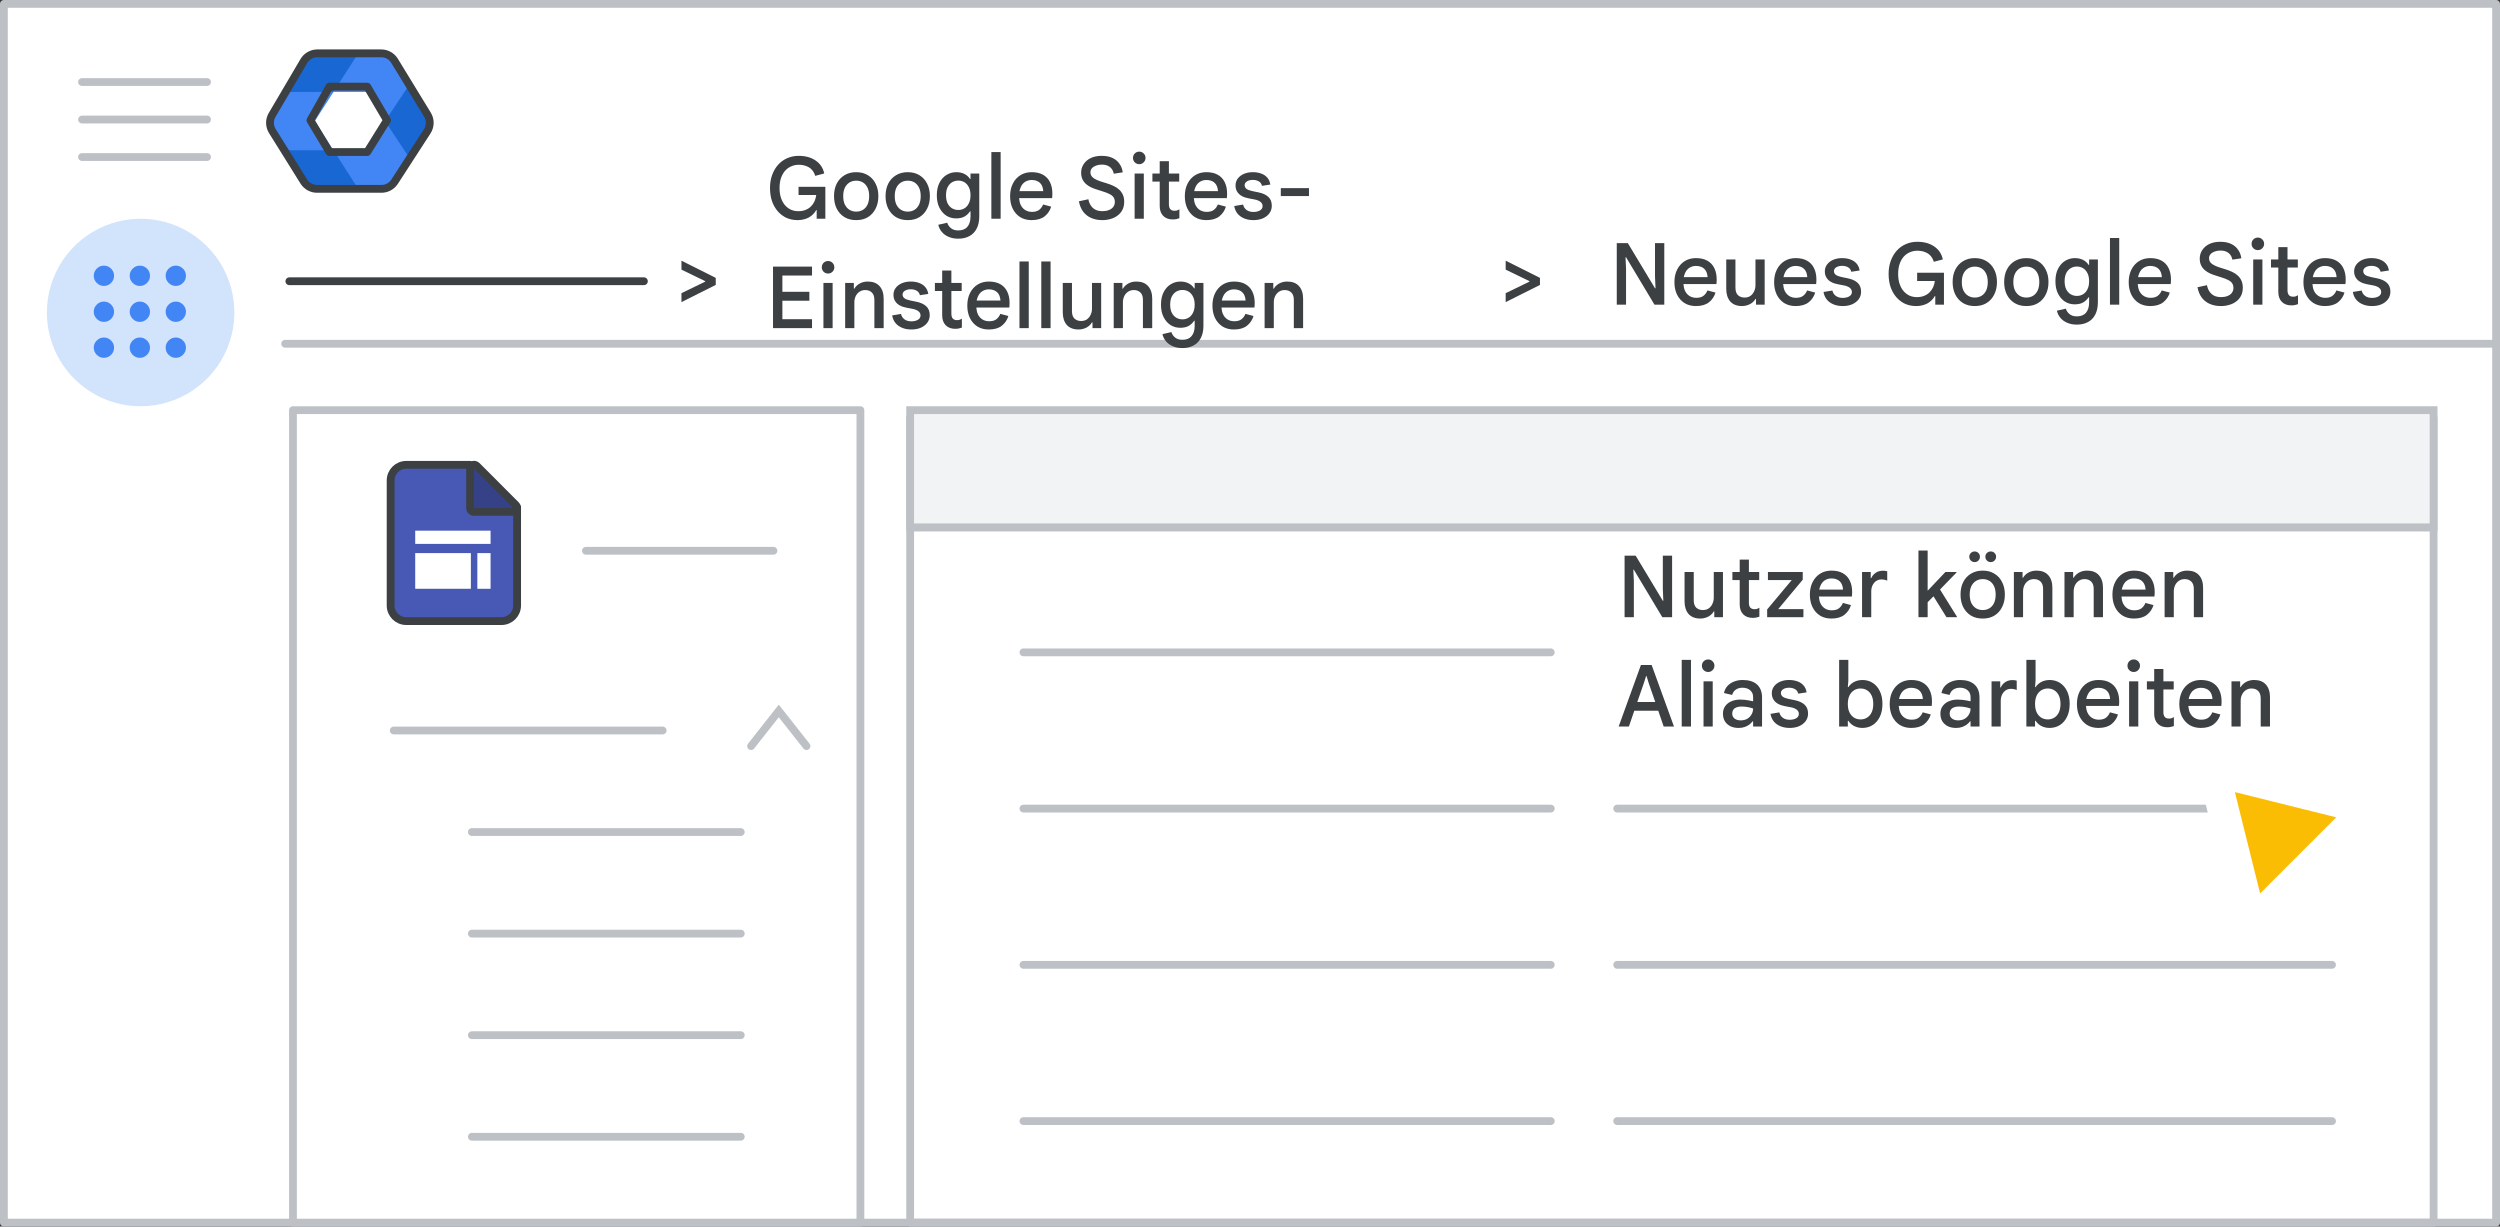 <svg width="320" height="157" viewBox="0 0 320 157" fill="none" xmlns="http://www.w3.org/2000/svg">
<rect x="0" y="0" width="320" height="157" fill="#333333" stroke="none"/>
<g id="admin-sites-on-off" clip-path="url(#clip0_5366_2876)">
<rect id="Rectangle" x="0.5" y="0.5" width="319" height="156" fill="white" stroke="#BDC1C6" stroke-linejoin="round"/>
<path id="Line" d="M36.5 44H319" stroke="#BDC1C6" stroke-linecap="round"/>
<g id="Admin icon - illustrated">
<g id="Group">
<path id="Vector" d="M36.407 19.233L38.831 23.168C39.214 23.791 39.922 24.174 40.688 24.174H45.849L44.92 21.531L42.688 19.233L39.547 18.722L36.407 19.233Z" fill="#1967D2"/>
<path id="Vector_2" d="M54.859 14.495L52.506 10.674L50.482 12.774L49.287 15.501L50.585 18.418L52.49 20.35L54.859 16.506C55.242 15.884 55.242 15.117 54.859 14.495Z" fill="#1967D2"/>
<path id="Vector_3" d="M45.85 6.826H40.689C39.923 6.826 39.215 7.209 38.832 7.832L36.407 11.767L39.547 12.279L42.688 11.767L44.98 9.469L45.85 6.826Z" fill="#1967D2"/>
<path id="Vector_4" d="M40.299 15.5L42.688 11.767H36.407L34.728 14.494C34.345 15.117 34.345 15.883 34.728 16.505L36.407 19.233H42.688L40.299 15.5Z" fill="#4285F4"/>
<path id="Vector_5" d="M46.898 11.767L49.287 15.5L52.505 10.673L50.755 7.832C50.372 7.209 49.663 6.826 48.897 6.826H45.85L42.688 11.767H46.898Z" fill="#4285F4"/>
<path id="Vector_6" d="M46.898 19.233H42.688L45.85 24.174H48.897C49.663 24.174 50.372 23.791 50.755 23.168L52.49 20.35L49.287 15.5L46.898 19.233Z" fill="#4285F4"/>
</g>
<path id="Path 19" fill-rule="evenodd" clip-rule="evenodd" d="M42.167 11.092H47.008L49.538 15.396L47.008 19.459H42.167L39.732 15.396L42.167 11.092Z" stroke="#3C4043" stroke-linejoin="round"/>
<path id="Path 19_2" fill-rule="evenodd" clip-rule="evenodd" d="M38.894 7.811C39.254 7.201 39.909 6.826 40.618 6.826H48.793C49.49 6.826 50.136 7.189 50.5 7.783L54.714 14.676C55.115 15.332 55.105 16.16 54.686 16.806L50.506 23.261C50.137 23.83 49.505 24.174 48.827 24.174H40.584C39.894 24.174 39.252 23.818 38.887 23.232L34.862 16.778C34.468 16.146 34.457 15.347 34.835 14.705L38.894 7.811Z" stroke="#3C4043" stroke-linejoin="round"/>
</g>
<g id="Menu">
<path id="Line_2" d="M10.5 10.5H26.5" stroke="#BDC1C6" stroke-linecap="round" stroke-linejoin="round"/>
<path id="Line_3" d="M10.5 15.3H26.5" stroke="#BDC1C6" stroke-linecap="round" stroke-linejoin="round"/>
<path id="Line_4" d="M10.5 20.1H26.5" stroke="#BDC1C6" stroke-linecap="round" stroke-linejoin="round"/>
</g>
<g id="Group_2">
<path id="Line 2" d="M117 67.5H311" stroke="#BDC1C6" stroke-linecap="round" stroke-linejoin="round"/>
<rect id="Rectangle_2" x="116.5" y="53.5" width="195" height="103" stroke="#BDC1C6" stroke-linejoin="round"/>
<rect id="Rectangle_3" x="116.5" y="52.5" width="195" height="15" fill="#F1F3F4" stroke="#BDC1C6"/>
</g>
<rect id="Rectangle_4" x="37.5" y="52.5" width="72.632" height="104" fill="white" stroke="#BDC1C6" stroke-linejoin="round"/>
<path id="Line_5" d="M131 83.5H198.5" stroke="#BDC1C6" stroke-linecap="round"/>
<path id="Line Copy 3" d="M207 103.5H298.5" stroke="#BDC1C6" stroke-linecap="round"/>
<path id="Line Copy 4" d="M207 123.5H298.5" stroke="#BDC1C6" stroke-linecap="round"/>
<path id="Line Copy" d="M131 103.5H198.5" stroke="#BDC1C6" stroke-linecap="round"/>
<path id="Line Copy 2" d="M131 123.5H198.5" stroke="#BDC1C6" stroke-linecap="round"/>
<path id="Line Copy 6" d="M207 143.5H298.5" stroke="#BDC1C6" stroke-linecap="round"/>
<path id="Line Copy 5" d="M131 143.5H198.5" stroke="#BDC1C6" stroke-linecap="round"/>
<path id="Line_6" d="M75 70.5H99" stroke="#BDC1C6" stroke-linecap="round"/>
<path id="Line_7" d="M60.4 132.503H94.819" stroke="#BDC1C6" stroke-linecap="round"/>
<path id="Line_8" d="M60.4 145.503H94.819" stroke="#BDC1C6" stroke-linecap="round"/>
<path id="Line_9" d="M60.4 119.503H94.819" stroke="#BDC1C6" stroke-linecap="round"/>
<path id="Line_10" d="M50.4 93.503H84.819" stroke="#BDC1C6" stroke-linecap="round"/>
<path id="Line_11" d="M60.4 106.503H94.819" stroke="#BDC1C6" stroke-linecap="round"/>
<g id="nav-apps-on">
<path id="Path" d="M18 52C22.854 52 27.23 49.076 29.087 44.591C30.944 40.107 29.916 34.945 26.484 31.514C23.051 28.082 17.889 27.056 13.405 28.915C8.921 30.773 5.998 35.15 6 40.004C6 43.186 7.264 46.238 9.515 48.488C11.765 50.738 14.818 52.001 18 52Z" fill="#D2E3FC"/>
<path id="Shape" fill-rule="evenodd" clip-rule="evenodd" d="M13.3 36.601C12.947 36.601 12.642 36.472 12.385 36.215C12.128 35.959 12 35.654 12 35.3C12 34.947 12.128 34.641 12.385 34.384C12.642 34.128 12.947 34 13.3 34C13.654 34 13.96 34.128 14.216 34.384C14.473 34.641 14.601 34.947 14.601 35.3C14.601 35.654 14.473 35.959 14.216 36.215C13.96 36.472 13.654 36.601 13.3 36.601ZM17.901 45.802C17.547 45.802 17.242 45.674 16.985 45.418C16.729 45.161 16.601 44.855 16.601 44.502C16.601 44.148 16.729 43.842 16.985 43.586C17.242 43.329 17.547 43.201 17.901 43.201C18.255 43.201 18.56 43.329 18.817 43.586C19.073 43.842 19.201 44.148 19.201 44.502C19.201 44.855 19.073 45.161 18.817 45.418C18.56 45.674 18.255 45.802 17.901 45.802ZM12.385 45.418C12.642 45.674 12.947 45.802 13.3 45.802C13.654 45.802 13.96 45.674 14.216 45.418C14.473 45.161 14.601 44.855 14.601 44.502C14.601 44.148 14.473 43.842 14.216 43.586C13.96 43.329 13.654 43.201 13.3 43.201C12.947 43.201 12.642 43.329 12.385 43.586C12.128 43.842 12 44.148 12 44.502C12 44.855 12.128 45.161 12.385 45.418ZM13.3 41.201C12.947 41.201 12.642 41.073 12.385 40.817C12.128 40.56 12 40.255 12 39.901C12 39.547 12.128 39.242 12.385 38.985C12.642 38.729 12.947 38.601 13.3 38.601C13.654 38.601 13.96 38.729 14.216 38.985C14.473 39.242 14.601 39.547 14.601 39.901C14.601 40.255 14.473 40.56 14.216 40.817C13.96 41.073 13.654 41.201 13.3 41.201ZM16.985 40.817C17.242 41.073 17.547 41.201 17.901 41.201C18.255 41.201 18.56 41.073 18.817 40.817C19.073 40.56 19.201 40.255 19.201 39.901C19.201 39.547 19.073 39.242 18.817 38.985C18.56 38.729 18.255 38.601 17.901 38.601C17.547 38.601 17.242 38.729 16.985 38.985C16.729 39.242 16.601 39.547 16.601 39.901C16.601 40.255 16.729 40.56 16.985 40.817ZM22.502 36.601C22.148 36.601 21.843 36.472 21.587 36.215C21.33 35.959 21.201 35.654 21.201 35.3C21.201 34.947 21.33 34.641 21.587 34.384C21.843 34.128 22.148 34 22.502 34C22.855 34 23.161 34.128 23.418 34.384C23.674 34.641 23.802 34.947 23.802 35.3C23.802 35.654 23.674 35.959 23.418 36.215C23.161 36.472 22.855 36.601 22.502 36.601ZM16.985 36.215C17.242 36.472 17.547 36.601 17.901 36.601C18.255 36.601 18.56 36.472 18.817 36.215C19.073 35.959 19.201 35.654 19.201 35.3C19.201 34.947 19.073 34.641 18.817 34.384C18.56 34.128 18.255 34 17.901 34C17.547 34 17.242 34.128 16.985 34.384C16.729 34.641 16.601 34.947 16.601 35.3C16.601 35.654 16.729 35.959 16.985 36.215ZM22.502 41.201C22.148 41.201 21.843 41.073 21.587 40.817C21.33 40.56 21.201 40.255 21.201 39.901C21.201 39.547 21.33 39.242 21.587 38.985C21.843 38.729 22.148 38.601 22.502 38.601C22.855 38.601 23.161 38.729 23.418 38.985C23.674 39.242 23.802 39.547 23.802 39.901C23.802 40.255 23.674 40.56 23.418 40.817C23.161 41.073 22.855 41.201 22.502 41.201ZM21.587 45.418C21.843 45.674 22.148 45.802 22.502 45.802C22.855 45.802 23.161 45.674 23.418 45.418C23.674 45.161 23.802 44.855 23.802 44.502C23.802 44.148 23.674 43.842 23.418 43.586C23.161 43.329 22.855 43.201 22.502 43.201C22.148 43.201 21.843 43.329 21.587 43.586C21.33 43.842 21.201 44.148 21.201 44.502C21.201 44.855 21.33 45.161 21.587 45.418Z" fill="#4285F4"/>
</g>
<path id="Path 15" d="M96.138 95.503L99.684 91L103.231 95.503" stroke="#BDC1C6" stroke-linecap="round"/>
<g id="UI/line-dark-grey">
<path id="Line 5" d="M37.039 36H82.418" stroke="#3C4043" stroke-linecap="round" stroke-linejoin="round"/>
</g>
<g id="Sites icon - illustrated">
<g id="Sites icon - illustrated_2">
<g id="Group_3">
<path id="Rectangle_5" fill-rule="evenodd" clip-rule="evenodd" d="M50 61.5C50 60.395 50.895 59.5 52 59.5H60.077L66.191 65.034V77.5C66.191 78.605 65.295 79.5 64.191 79.5H52C50.895 79.5 50 78.605 50 77.5V61.5Z" fill="#4758B5" stroke="#3C4043"/>
<path id="Path 5" d="M65.697 65.517C65.899 65.517 66.081 65.395 66.159 65.208C66.236 65.022 66.194 64.806 66.051 64.663L61.026 59.628C60.883 59.485 60.668 59.442 60.481 59.519C60.294 59.596 60.172 59.779 60.172 59.981V65.017C60.172 65.149 60.225 65.276 60.319 65.37C60.412 65.464 60.539 65.517 60.672 65.517H65.697Z" fill="#354287" stroke="#3C4043" stroke-linejoin="round"/>
</g>
<rect id="Rectangle_6" x="53.147" y="70.797" width="7.124" height="4.566" fill="white"/>
<rect id="Rectangle_7" x="53.147" y="67.925" width="9.646" height="1.693" fill="white"/>
<rect id="Rectangle_8" x="62.793" y="70.798" width="4.566" height="1.693" transform="rotate(90 62.793 70.798)" fill="white"/>
</g>
</g>
<g id="Cursor ">
<g id="Union">
<mask id="path-40-outside-1_5366_2876" maskUnits="userSpaceOnUse" x="273.038" y="88.585" width="44.548" height="44.548" fill="black">
<rect fill="white" x="273.038" y="88.585" width="44.548" height="44.548"/>
<path fill-rule="evenodd" clip-rule="evenodd" d="M284.936 99.047C284.204 98.865 283.542 99.527 283.724 100.259L287.781 116.559C287.969 117.314 288.909 117.574 289.459 117.024L294.139 112.344L304.589 122.794C305.37 123.575 306.636 123.575 307.417 122.794C308.198 122.013 308.198 120.747 307.417 119.966L296.968 109.516L301.702 104.782C302.251 104.232 301.991 103.292 301.236 103.104L284.936 99.047Z"/>
</mask>
<path fill-rule="evenodd" clip-rule="evenodd" d="M284.936 99.047C284.204 98.865 283.542 99.527 283.724 100.259L287.781 116.559C287.969 117.314 288.909 117.574 289.459 117.024L294.139 112.344L304.589 122.794C305.37 123.575 306.636 123.575 307.417 122.794C308.198 122.013 308.198 120.747 307.417 119.966L296.968 109.516L301.702 104.782C302.251 104.232 301.991 103.292 301.236 103.104L284.936 99.047Z" fill="#FBBC04"/>
<path d="M283.724 100.259L285.665 99.776L285.665 99.776L283.724 100.259ZM284.936 99.047L285.419 97.106L285.419 97.106L284.936 99.047ZM287.781 116.559L289.722 116.076L289.722 116.076L287.781 116.559ZM289.459 117.024L290.873 118.439L289.459 117.024ZM294.139 112.344L295.553 110.93L294.139 109.516L292.725 110.93L294.139 112.344ZM296.968 109.516L295.553 108.101L294.139 109.516L295.553 110.93L296.968 109.516ZM301.702 104.782L303.116 106.196L301.702 104.782ZM301.236 103.104L300.753 105.045H300.753L301.236 103.104ZM285.665 99.776C285.847 100.508 285.185 101.17 284.453 100.988L285.419 97.106C283.224 96.56 281.237 98.547 281.783 100.742L285.665 99.776ZM289.722 116.076L285.665 99.776L281.783 100.742L285.841 117.042L289.722 116.076ZM288.045 115.61C288.595 115.06 289.534 115.321 289.722 116.076L285.841 117.042C286.404 119.306 289.223 120.088 290.873 118.439L288.045 115.61ZM292.725 110.93L288.045 115.61L290.873 118.439L295.553 113.758L292.725 110.93ZM306.003 121.38L295.553 110.93L292.725 113.758L303.175 124.208L306.003 121.38ZM306.003 121.38L303.175 124.208C304.737 125.77 307.27 125.77 308.832 124.208L306.003 121.38ZM306.003 121.38L306.003 121.38L308.832 124.208C310.394 122.646 310.394 120.113 308.832 118.551L306.003 121.38ZM295.553 110.93L306.003 121.38L308.832 118.551L298.382 108.101L295.553 110.93ZM300.287 103.368L295.553 108.101L298.382 110.93L303.116 106.196L300.287 103.368ZM300.753 105.045C299.998 104.857 299.737 103.917 300.287 103.368L303.116 106.196C304.766 104.546 303.983 101.727 301.719 101.163L300.753 105.045ZM284.453 100.988L300.753 105.045L301.719 101.163L285.419 97.106L284.453 100.988Z" fill="white" mask="url(#path-40-outside-1_5366_2876)"/>
</g>
</g>
<path id="Users can edit alias" d="M207.946 79V71.124H209.365L212.841 76.899H212.907L212.841 75.392V71.124H214.029V79H212.775L209.134 72.928H209.068L209.134 74.435V79H207.946ZM217.646 79.176C216.994 79.176 216.491 78.982 216.139 78.593C215.795 78.197 215.622 77.658 215.622 76.976V73.214H216.799V76.822C216.799 77.255 216.906 77.574 217.118 77.779C217.338 77.984 217.621 78.087 217.965 78.087C218.259 78.087 218.508 78.017 218.713 77.878C218.919 77.731 219.076 77.537 219.186 77.295C219.304 77.053 219.362 76.789 219.362 76.503V73.214H220.539V79H219.428V78.263H219.362C219.267 78.439 219.131 78.597 218.955 78.736C218.787 78.875 218.589 78.982 218.361 79.055C218.141 79.136 217.903 79.176 217.646 79.176ZM221.747 73.214H222.682V71.63H223.859V73.214H225.179V74.248H223.859V77.163C223.859 77.427 223.917 77.629 224.035 77.768C224.152 77.907 224.332 77.977 224.574 77.977C224.706 77.977 224.819 77.962 224.915 77.933C225.01 77.896 225.105 77.849 225.201 77.79V78.934C225.083 78.978 224.955 79.015 224.816 79.044C224.684 79.073 224.526 79.088 224.343 79.088C223.837 79.088 223.433 78.938 223.133 78.637C222.832 78.329 222.682 77.907 222.682 77.372V74.248H221.747V73.214ZM226.196 79V78.01L229.342 74.248H226.295V73.214H230.75V74.204L227.615 77.966H230.838V79H226.196ZM234.414 79.176C233.857 79.176 233.369 79.048 232.951 78.791C232.54 78.527 232.221 78.164 231.994 77.702C231.774 77.24 231.664 76.712 231.664 76.118C231.664 75.502 231.781 74.963 232.016 74.501C232.251 74.039 232.573 73.68 232.984 73.423C233.402 73.166 233.879 73.038 234.414 73.038C235.001 73.038 235.488 73.148 235.877 73.368C236.273 73.588 236.57 73.903 236.768 74.314C236.973 74.725 237.076 75.216 237.076 75.788C237.076 75.891 237.072 75.993 237.065 76.096C237.065 76.191 237.058 76.279 237.043 76.36H232.819C232.841 76.69 232.907 76.976 233.017 77.218C233.156 77.511 233.351 77.735 233.6 77.889C233.849 78.043 234.135 78.12 234.458 78.12C234.861 78.12 235.173 78.032 235.393 77.856C235.62 77.673 235.785 77.445 235.888 77.174L236.922 77.449C236.775 77.948 236.497 78.362 236.086 78.692C235.675 79.015 235.118 79.176 234.414 79.176ZM232.863 75.469H235.91C235.895 75.249 235.855 75.051 235.789 74.875C235.723 74.699 235.628 74.549 235.503 74.424C235.378 74.299 235.224 74.204 235.041 74.138C234.865 74.072 234.66 74.039 234.425 74.039C234.11 74.039 233.827 74.12 233.578 74.281C233.336 74.435 233.149 74.666 233.017 74.974C232.951 75.121 232.9 75.286 232.863 75.469ZM238.343 79V73.214H239.454V73.995H239.52C239.601 73.812 239.711 73.65 239.85 73.511C239.997 73.364 240.165 73.251 240.356 73.17C240.554 73.089 240.767 73.049 240.994 73.049C241.133 73.049 241.247 73.056 241.335 73.071C241.423 73.086 241.5 73.104 241.566 73.126V74.325C241.463 74.274 241.35 74.237 241.225 74.215C241.1 74.186 240.965 74.171 240.818 74.171C240.569 74.171 240.345 74.237 240.147 74.369C239.956 74.501 239.802 74.684 239.685 74.919C239.575 75.154 239.52 75.418 239.52 75.711V79H238.343ZM245.562 79V70.464H246.739V75.612L249.016 73.214H250.435V73.28L248.323 75.458L250.49 78.934V79H249.148L247.487 76.327L246.739 77.086V79H245.562ZM253.784 79.176C253.205 79.176 252.703 79.048 252.277 78.791C251.852 78.527 251.522 78.164 251.287 77.702C251.06 77.24 250.946 76.708 250.946 76.107C250.946 75.498 251.06 74.967 251.287 74.512C251.522 74.05 251.852 73.691 252.277 73.434C252.703 73.17 253.205 73.038 253.784 73.038C254.371 73.038 254.873 73.17 255.291 73.434C255.717 73.691 256.043 74.05 256.27 74.512C256.505 74.967 256.622 75.498 256.622 76.107C256.622 76.708 256.505 77.24 256.27 77.702C256.043 78.164 255.717 78.527 255.291 78.791C254.873 79.048 254.371 79.176 253.784 79.176ZM253.784 78.087C254.114 78.087 254.404 78.01 254.653 77.856C254.903 77.702 255.097 77.478 255.236 77.185C255.376 76.884 255.445 76.525 255.445 76.107C255.445 75.682 255.376 75.322 255.236 75.029C255.097 74.736 254.903 74.512 254.653 74.358C254.404 74.204 254.118 74.127 253.795 74.127C253.465 74.127 253.176 74.204 252.926 74.358C252.677 74.512 252.479 74.736 252.332 75.029C252.193 75.322 252.123 75.682 252.123 76.107C252.123 76.532 252.193 76.892 252.332 77.185C252.479 77.478 252.677 77.702 252.926 77.856C253.183 78.01 253.469 78.087 253.784 78.087ZM254.807 71.949C254.624 71.949 254.463 71.883 254.323 71.751C254.191 71.612 254.125 71.45 254.125 71.267C254.125 71.069 254.191 70.908 254.323 70.783C254.463 70.651 254.624 70.585 254.807 70.585C255.005 70.585 255.17 70.651 255.302 70.783C255.434 70.908 255.5 71.069 255.5 71.267C255.5 71.45 255.434 71.612 255.302 71.751C255.17 71.883 255.005 71.949 254.807 71.949ZM252.75 71.949C252.567 71.949 252.406 71.883 252.266 71.751C252.134 71.612 252.068 71.45 252.068 71.267C252.068 71.069 252.134 70.908 252.266 70.783C252.406 70.651 252.567 70.585 252.75 70.585C252.948 70.585 253.11 70.651 253.234 70.783C253.366 70.908 253.432 71.069 253.432 71.267C253.432 71.45 253.366 71.612 253.234 71.751C253.11 71.883 252.948 71.949 252.75 71.949ZM257.776 79V73.214H258.887V73.951H258.953C259.107 73.68 259.334 73.46 259.635 73.291C259.943 73.122 260.287 73.038 260.669 73.038C261.329 73.038 261.831 73.232 262.176 73.621C262.528 74.01 262.704 74.549 262.704 75.238V79H261.516V75.392C261.516 74.959 261.406 74.64 261.186 74.435C260.973 74.23 260.694 74.127 260.35 74.127C260.064 74.127 259.814 74.2 259.602 74.347C259.396 74.486 259.235 74.677 259.118 74.919C259.008 75.154 258.953 75.418 258.953 75.711V79H257.776ZM264.253 79V73.214H265.364V73.951H265.43C265.584 73.68 265.812 73.46 266.112 73.291C266.42 73.122 266.765 73.038 267.146 73.038C267.806 73.038 268.309 73.232 268.653 73.621C269.005 74.01 269.181 74.549 269.181 75.238V79H267.993V75.392C267.993 74.959 267.883 74.64 267.663 74.435C267.451 74.23 267.172 74.127 266.827 74.127C266.541 74.127 266.292 74.2 266.079 74.347C265.874 74.486 265.713 74.677 265.595 74.919C265.485 75.154 265.43 75.418 265.43 75.711V79H264.253ZM273.14 79.176C272.582 79.176 272.095 79.048 271.677 78.791C271.266 78.527 270.947 78.164 270.72 77.702C270.5 77.24 270.39 76.712 270.39 76.118C270.39 75.502 270.507 74.963 270.742 74.501C270.976 74.039 271.299 73.68 271.71 73.423C272.128 73.166 272.604 73.038 273.14 73.038C273.726 73.038 274.214 73.148 274.603 73.368C274.999 73.588 275.296 73.903 275.494 74.314C275.699 74.725 275.802 75.216 275.802 75.788C275.802 75.891 275.798 75.993 275.791 76.096C275.791 76.191 275.783 76.279 275.769 76.36H271.545C271.567 76.69 271.633 76.976 271.743 77.218C271.882 77.511 272.076 77.735 272.326 77.889C272.575 78.043 272.861 78.12 273.184 78.12C273.587 78.12 273.899 78.032 274.119 77.856C274.346 77.673 274.511 77.445 274.614 77.174L275.648 77.449C275.501 77.948 275.222 78.362 274.812 78.692C274.401 79.015 273.844 79.176 273.14 79.176ZM271.589 75.469H274.636C274.621 75.249 274.581 75.051 274.515 74.875C274.449 74.699 274.353 74.549 274.229 74.424C274.104 74.299 273.95 74.204 273.767 74.138C273.591 74.072 273.385 74.039 273.151 74.039C272.835 74.039 272.553 74.12 272.304 74.281C272.062 74.435 271.875 74.666 271.743 74.974C271.677 75.121 271.625 75.286 271.589 75.469ZM277.069 79V73.214H278.18V73.951H278.246C278.4 73.68 278.627 73.46 278.928 73.291C279.236 73.122 279.58 73.038 279.962 73.038C280.622 73.038 281.124 73.232 281.469 73.621C281.821 74.01 281.997 74.549 281.997 75.238V79H280.809V75.392C280.809 74.959 280.699 74.64 280.479 74.435C280.266 74.23 279.987 74.127 279.643 74.127C279.357 74.127 279.107 74.2 278.895 74.347C278.689 74.486 278.528 74.677 278.411 74.919C278.301 75.154 278.246 75.418 278.246 75.711V79H277.069ZM207.187 93L210.036 85.124H211.411L214.271 93H212.951L212.258 90.976H209.189L208.496 93H207.187ZM211.873 89.854L211.037 87.445L210.762 86.543H210.696L210.41 87.445L209.574 89.854H211.873ZM215.258 93V84.464H216.446V93H215.258ZM218.051 93V87.214H219.228V93H218.051ZM218.645 86.015C218.425 86.015 218.234 85.938 218.073 85.784C217.919 85.623 217.842 85.432 217.842 85.212C217.842 84.985 217.919 84.794 218.073 84.64C218.234 84.486 218.425 84.409 218.645 84.409C218.865 84.409 219.052 84.486 219.206 84.64C219.367 84.794 219.448 84.985 219.448 85.212C219.448 85.432 219.367 85.623 219.206 85.784C219.052 85.938 218.865 86.015 218.645 86.015ZM222.54 93.176C222.136 93.176 221.784 93.103 221.484 92.956C221.183 92.802 220.948 92.589 220.78 92.318C220.618 92.047 220.538 91.724 220.538 91.35C220.538 90.961 220.637 90.635 220.835 90.371C221.033 90.1 221.3 89.894 221.638 89.755C221.975 89.616 222.345 89.546 222.749 89.546C222.954 89.546 223.148 89.557 223.332 89.579C223.515 89.594 223.695 89.619 223.871 89.656C224.047 89.685 224.223 89.722 224.399 89.766V89.216C224.399 88.857 224.274 88.571 224.025 88.358C223.775 88.138 223.445 88.028 223.035 88.028C222.705 88.028 222.422 88.109 222.188 88.27C221.96 88.424 221.803 88.651 221.715 88.952L220.67 88.71C220.743 88.351 220.893 88.046 221.121 87.797C221.355 87.548 221.638 87.361 221.968 87.236C222.305 87.104 222.664 87.038 223.046 87.038C223.86 87.038 224.479 87.232 224.905 87.621C225.33 88.01 225.543 88.567 225.543 89.293V93H224.399V92.329H224.333C224.223 92.476 224.083 92.615 223.915 92.747C223.746 92.872 223.548 92.974 223.321 93.055C223.093 93.136 222.833 93.176 222.54 93.176ZM222.804 92.208C223.126 92.208 223.405 92.142 223.64 92.01C223.874 91.871 224.058 91.687 224.19 91.46C224.329 91.225 224.399 90.969 224.399 90.69C224.157 90.602 223.915 90.54 223.673 90.503C223.431 90.459 223.185 90.437 222.936 90.437C222.547 90.437 222.246 90.514 222.034 90.668C221.828 90.822 221.726 91.049 221.726 91.35C221.726 91.607 221.825 91.816 222.023 91.977C222.228 92.131 222.488 92.208 222.804 92.208ZM229.089 93.176C228.641 93.176 228.242 93.103 227.89 92.956C227.538 92.809 227.252 92.6 227.032 92.329C226.819 92.058 226.683 91.739 226.625 91.372L227.758 91.185C227.816 91.464 227.959 91.691 228.187 91.867C228.414 92.043 228.715 92.131 229.089 92.131C229.404 92.131 229.675 92.069 229.903 91.944C230.137 91.812 230.255 91.621 230.255 91.372C230.255 91.218 230.211 91.086 230.123 90.976C230.035 90.859 229.906 90.763 229.738 90.69C229.576 90.609 229.375 90.551 229.133 90.514L228.44 90.382C228.117 90.323 227.831 90.224 227.582 90.085C227.332 89.946 227.138 89.762 226.999 89.535C226.859 89.308 226.79 89.04 226.79 88.732C226.79 88.395 226.889 88.098 227.087 87.841C227.285 87.584 227.549 87.386 227.879 87.247C228.216 87.108 228.586 87.038 228.99 87.038C229.393 87.038 229.752 87.097 230.068 87.214C230.383 87.324 230.643 87.496 230.849 87.731C231.054 87.958 231.186 88.255 231.245 88.622L230.178 88.787C230.104 88.508 229.961 88.314 229.749 88.204C229.536 88.087 229.29 88.028 229.012 88.028C228.704 88.028 228.451 88.09 228.253 88.215C228.055 88.34 227.956 88.501 227.956 88.699C227.956 88.89 228.033 89.047 228.187 89.172C228.341 89.289 228.586 89.385 228.924 89.458L229.727 89.623C230.269 89.733 230.687 89.924 230.981 90.195C231.281 90.466 231.432 90.848 231.432 91.339C231.432 91.713 231.325 92.039 231.113 92.318C230.907 92.589 230.629 92.802 230.277 92.956C229.925 93.103 229.529 93.176 229.089 93.176ZM238.369 93.176C238.083 93.176 237.823 93.132 237.588 93.044C237.361 92.963 237.163 92.853 236.994 92.714C236.833 92.575 236.697 92.424 236.587 92.263H236.521V93H235.41V84.464H236.587V87.126L236.521 87.951H236.587C236.683 87.797 236.815 87.65 236.983 87.511C237.152 87.372 237.354 87.258 237.588 87.17C237.83 87.082 238.094 87.038 238.38 87.038C238.886 87.038 239.33 87.163 239.711 87.412C240.1 87.661 240.404 88.017 240.624 88.479C240.844 88.934 240.954 89.476 240.954 90.107C240.954 90.73 240.844 91.273 240.624 91.735C240.404 92.197 240.1 92.553 239.711 92.802C239.323 93.051 238.875 93.176 238.369 93.176ZM238.149 92.087C238.465 92.087 238.743 92.01 238.985 91.856C239.235 91.702 239.429 91.478 239.568 91.185C239.708 90.892 239.777 90.532 239.777 90.107C239.777 89.682 239.708 89.322 239.568 89.029C239.429 88.736 239.235 88.512 238.985 88.358C238.743 88.204 238.465 88.127 238.149 88.127C237.841 88.127 237.563 88.204 237.313 88.358C237.071 88.512 236.877 88.736 236.73 89.029C236.591 89.322 236.521 89.682 236.521 90.107C236.521 90.532 236.591 90.892 236.73 91.185C236.877 91.478 237.071 91.702 237.313 91.856C237.563 92.01 237.841 92.087 238.149 92.087ZM244.63 93.176C244.073 93.176 243.585 93.048 243.167 92.791C242.756 92.527 242.437 92.164 242.21 91.702C241.99 91.24 241.88 90.712 241.88 90.118C241.88 89.502 241.997 88.963 242.232 88.501C242.467 88.039 242.789 87.68 243.2 87.423C243.618 87.166 244.095 87.038 244.63 87.038C245.217 87.038 245.704 87.148 246.093 87.368C246.489 87.588 246.786 87.903 246.984 88.314C247.189 88.725 247.292 89.216 247.292 89.788C247.292 89.891 247.288 89.993 247.281 90.096C247.281 90.191 247.274 90.279 247.259 90.36H243.035C243.057 90.69 243.123 90.976 243.233 91.218C243.372 91.511 243.567 91.735 243.816 91.889C244.065 92.043 244.351 92.12 244.674 92.12C245.077 92.12 245.389 92.032 245.609 91.856C245.836 91.673 246.001 91.445 246.104 91.174L247.138 91.449C246.991 91.948 246.713 92.362 246.302 92.692C245.891 93.015 245.334 93.176 244.63 93.176ZM243.079 89.469H246.126C246.111 89.249 246.071 89.051 246.005 88.875C245.939 88.699 245.844 88.549 245.719 88.424C245.594 88.299 245.44 88.204 245.257 88.138C245.081 88.072 244.876 88.039 244.641 88.039C244.326 88.039 244.043 88.12 243.794 88.281C243.552 88.435 243.365 88.666 243.233 88.974C243.167 89.121 243.116 89.286 243.079 89.469ZM250.373 93.176C249.969 93.176 249.617 93.103 249.317 92.956C249.016 92.802 248.781 92.589 248.613 92.318C248.451 92.047 248.371 91.724 248.371 91.35C248.371 90.961 248.47 90.635 248.668 90.371C248.866 90.1 249.133 89.894 249.471 89.755C249.808 89.616 250.178 89.546 250.582 89.546C250.787 89.546 250.981 89.557 251.165 89.579C251.348 89.594 251.528 89.619 251.704 89.656C251.88 89.685 252.056 89.722 252.232 89.766V89.216C252.232 88.857 252.107 88.571 251.858 88.358C251.608 88.138 251.278 88.028 250.868 88.028C250.538 88.028 250.255 88.109 250.021 88.27C249.793 88.424 249.636 88.651 249.548 88.952L248.503 88.71C248.576 88.351 248.726 88.046 248.954 87.797C249.188 87.548 249.471 87.361 249.801 87.236C250.138 87.104 250.497 87.038 250.879 87.038C251.693 87.038 252.312 87.232 252.738 87.621C253.163 88.01 253.376 88.567 253.376 89.293V93H252.232V92.329H252.166C252.056 92.476 251.916 92.615 251.748 92.747C251.579 92.872 251.381 92.974 251.154 93.055C250.926 93.136 250.666 93.176 250.373 93.176ZM250.637 92.208C250.959 92.208 251.238 92.142 251.473 92.01C251.707 91.871 251.891 91.687 252.023 91.46C252.162 91.225 252.232 90.969 252.232 90.69C251.99 90.602 251.748 90.54 251.506 90.503C251.264 90.459 251.018 90.437 250.769 90.437C250.38 90.437 250.079 90.514 249.867 90.668C249.661 90.822 249.559 91.049 249.559 91.35C249.559 91.607 249.658 91.816 249.856 91.977C250.061 92.131 250.321 92.208 250.637 92.208ZM254.918 93V87.214H256.029V87.995H256.095C256.176 87.812 256.286 87.65 256.425 87.511C256.572 87.364 256.741 87.251 256.931 87.17C257.129 87.089 257.342 87.049 257.569 87.049C257.709 87.049 257.822 87.056 257.91 87.071C257.998 87.086 258.075 87.104 258.141 87.126V88.325C258.039 88.274 257.925 88.237 257.8 88.215C257.676 88.186 257.54 88.171 257.393 88.171C257.144 88.171 256.92 88.237 256.722 88.369C256.532 88.501 256.378 88.684 256.26 88.919C256.15 89.154 256.095 89.418 256.095 89.711V93H254.918ZM262.335 93.176C262.049 93.176 261.789 93.132 261.554 93.044C261.327 92.963 261.129 92.853 260.96 92.714C260.799 92.575 260.663 92.424 260.553 92.263H260.487V93H259.376V84.464H260.553V87.126L260.487 87.951H260.553C260.649 87.797 260.781 87.65 260.949 87.511C261.118 87.372 261.32 87.258 261.554 87.17C261.796 87.082 262.06 87.038 262.346 87.038C262.852 87.038 263.296 87.163 263.677 87.412C264.066 87.661 264.37 88.017 264.59 88.479C264.81 88.934 264.92 89.476 264.92 90.107C264.92 90.73 264.81 91.273 264.59 91.735C264.37 92.197 264.066 92.553 263.677 92.802C263.289 93.051 262.841 93.176 262.335 93.176ZM262.115 92.087C262.431 92.087 262.709 92.01 262.951 91.856C263.201 91.702 263.395 91.478 263.534 91.185C263.674 90.892 263.743 90.532 263.743 90.107C263.743 89.682 263.674 89.322 263.534 89.029C263.395 88.736 263.201 88.512 262.951 88.358C262.709 88.204 262.431 88.127 262.115 88.127C261.807 88.127 261.529 88.204 261.279 88.358C261.037 88.512 260.843 88.736 260.696 89.029C260.557 89.322 260.487 89.682 260.487 90.107C260.487 90.532 260.557 90.892 260.696 91.185C260.843 91.478 261.037 91.702 261.279 91.856C261.529 92.01 261.807 92.087 262.115 92.087ZM268.596 93.176C268.038 93.176 267.551 93.048 267.133 92.791C266.722 92.527 266.403 92.164 266.176 91.702C265.956 91.24 265.846 90.712 265.846 90.118C265.846 89.502 265.963 88.963 266.198 88.501C266.432 88.039 266.755 87.68 267.166 87.423C267.584 87.166 268.06 87.038 268.596 87.038C269.182 87.038 269.67 87.148 270.059 87.368C270.455 87.588 270.752 87.903 270.95 88.314C271.155 88.725 271.258 89.216 271.258 89.788C271.258 89.891 271.254 89.993 271.247 90.096C271.247 90.191 271.239 90.279 271.225 90.36H267.001C267.023 90.69 267.089 90.976 267.199 91.218C267.338 91.511 267.532 91.735 267.782 91.889C268.031 92.043 268.317 92.12 268.64 92.12C269.043 92.12 269.355 92.032 269.575 91.856C269.802 91.673 269.967 91.445 270.07 91.174L271.104 91.449C270.957 91.948 270.678 92.362 270.268 92.692C269.857 93.015 269.3 93.176 268.596 93.176ZM267.045 89.469H270.092C270.077 89.249 270.037 89.051 269.971 88.875C269.905 88.699 269.809 88.549 269.685 88.424C269.56 88.299 269.406 88.204 269.223 88.138C269.047 88.072 268.841 88.039 268.607 88.039C268.291 88.039 268.009 88.12 267.76 88.281C267.518 88.435 267.331 88.666 267.199 88.974C267.133 89.121 267.081 89.286 267.045 89.469ZM272.525 93V87.214H273.702V93H272.525ZM273.119 86.015C272.899 86.015 272.708 85.938 272.547 85.784C272.393 85.623 272.316 85.432 272.316 85.212C272.316 84.985 272.393 84.794 272.547 84.64C272.708 84.486 272.899 84.409 273.119 84.409C273.339 84.409 273.526 84.486 273.68 84.64C273.841 84.794 273.922 84.985 273.922 85.212C273.922 85.432 273.841 85.623 273.68 85.784C273.526 85.938 273.339 86.015 273.119 86.015ZM274.802 87.214H275.737V85.63H276.914V87.214H278.234V88.248H276.914V91.163C276.914 91.427 276.973 91.629 277.09 91.768C277.208 91.907 277.387 91.977 277.629 91.977C277.761 91.977 277.875 91.962 277.97 91.933C278.066 91.896 278.161 91.849 278.256 91.79V92.934C278.139 92.978 278.011 93.015 277.871 93.044C277.739 93.073 277.582 93.088 277.398 93.088C276.892 93.088 276.489 92.938 276.188 92.637C275.888 92.329 275.737 91.907 275.737 91.372V88.248H274.802V87.214ZM281.701 93.176C281.144 93.176 280.656 93.048 280.238 92.791C279.828 92.527 279.509 92.164 279.281 91.702C279.061 91.24 278.951 90.712 278.951 90.118C278.951 89.502 279.069 88.963 279.303 88.501C279.538 88.039 279.861 87.68 280.271 87.423C280.689 87.166 281.166 87.038 281.701 87.038C282.288 87.038 282.776 87.148 283.164 87.368C283.56 87.588 283.857 87.903 284.055 88.314C284.261 88.725 284.363 89.216 284.363 89.788C284.363 89.891 284.36 89.993 284.352 90.096C284.352 90.191 284.345 90.279 284.33 90.36H280.106C280.128 90.69 280.194 90.976 280.304 91.218C280.444 91.511 280.638 91.735 280.887 91.889C281.137 92.043 281.423 92.12 281.745 92.12C282.149 92.12 282.46 92.032 282.68 91.856C282.908 91.673 283.073 91.445 283.175 91.174L284.209 91.449C284.063 91.948 283.784 92.362 283.373 92.692C282.963 93.015 282.405 93.176 281.701 93.176ZM280.15 89.469H283.197C283.183 89.249 283.142 89.051 283.076 88.875C283.01 88.699 282.915 88.549 282.79 88.424C282.666 88.299 282.512 88.204 282.328 88.138C282.152 88.072 281.947 88.039 281.712 88.039C281.397 88.039 281.115 88.12 280.865 88.281C280.623 88.435 280.436 88.666 280.304 88.974C280.238 89.121 280.187 89.286 280.15 89.469ZM285.63 93V87.214H286.741V87.951H286.807C286.961 87.68 287.188 87.46 287.489 87.291C287.797 87.122 288.142 87.038 288.523 87.038C289.183 87.038 289.685 87.232 290.03 87.621C290.382 88.01 290.558 88.549 290.558 89.238V93H289.37V89.392C289.37 88.959 289.26 88.64 289.04 88.435C288.827 88.23 288.549 88.127 288.204 88.127C287.918 88.127 287.669 88.2 287.456 88.347C287.251 88.486 287.089 88.677 286.972 88.919C286.862 89.154 286.807 89.418 286.807 89.711V93H285.63Z" fill="#3C4043"/>
<path id="&#62; Settings for Sites" d="M87.226 38.67V37.526L90.262 36.052V35.986L87.226 34.512V33.368L91.615 35.568V36.47L87.226 38.67Z" fill="#3C4043"/>
<path id="&#62; Settings for Sites_2" d="M102.103 28.176C101.582 28.176 101.106 28.081 100.673 27.89C100.248 27.692 99.874 27.41 99.551 27.043C99.236 26.676 98.99 26.244 98.814 25.745C98.645 25.239 98.561 24.678 98.561 24.062C98.561 23.446 98.653 22.889 98.836 22.39C99.019 21.884 99.276 21.448 99.606 21.081C99.936 20.714 100.325 20.436 100.772 20.245C101.219 20.047 101.707 19.948 102.235 19.948C103.093 19.948 103.812 20.146 104.391 20.542C104.978 20.938 105.348 21.492 105.502 22.203L104.347 22.511C104.259 22.218 104.123 21.965 103.94 21.752C103.757 21.539 103.518 21.378 103.225 21.268C102.939 21.151 102.609 21.092 102.235 21.092C101.898 21.092 101.579 21.158 101.278 21.29C100.985 21.415 100.724 21.602 100.497 21.851C100.277 22.1 100.101 22.412 99.969 22.786C99.844 23.153 99.782 23.578 99.782 24.062C99.782 24.546 99.844 24.971 99.969 25.338C100.094 25.705 100.266 26.016 100.486 26.273C100.706 26.522 100.959 26.713 101.245 26.845C101.538 26.97 101.85 27.032 102.18 27.032C102.517 27.032 102.818 26.981 103.082 26.878C103.353 26.775 103.584 26.632 103.775 26.449C103.973 26.258 104.131 26.038 104.248 25.789C104.365 25.532 104.442 25.257 104.479 24.964H102.213V23.908H105.645V28H104.534V26.9H104.468C104.365 27.091 104.237 27.263 104.083 27.417C103.929 27.571 103.753 27.707 103.555 27.824C103.357 27.934 103.137 28.018 102.895 28.077C102.653 28.143 102.389 28.176 102.103 28.176ZM109.593 28.176C109.014 28.176 108.511 28.048 108.086 27.791C107.661 27.527 107.331 27.164 107.096 26.702C106.869 26.24 106.755 25.708 106.755 25.107C106.755 24.498 106.869 23.967 107.096 23.512C107.331 23.05 107.661 22.691 108.086 22.434C108.511 22.17 109.014 22.038 109.593 22.038C110.18 22.038 110.682 22.17 111.1 22.434C111.525 22.691 111.852 23.05 112.079 23.512C112.314 23.967 112.431 24.498 112.431 25.107C112.431 25.708 112.314 26.24 112.079 26.702C111.852 27.164 111.525 27.527 111.1 27.791C110.682 28.048 110.18 28.176 109.593 28.176ZM109.593 27.087C109.923 27.087 110.213 27.01 110.462 26.856C110.711 26.702 110.906 26.478 111.045 26.185C111.184 25.884 111.254 25.525 111.254 25.107C111.254 24.682 111.184 24.322 111.045 24.029C110.906 23.736 110.711 23.512 110.462 23.358C110.213 23.204 109.927 23.127 109.604 23.127C109.274 23.127 108.984 23.204 108.735 23.358C108.486 23.512 108.288 23.736 108.141 24.029C108.002 24.322 107.932 24.682 107.932 25.107C107.932 25.532 108.002 25.892 108.141 26.185C108.288 26.478 108.486 26.702 108.735 26.856C108.992 27.01 109.278 27.087 109.593 27.087ZM116.189 28.176C115.609 28.176 115.107 28.048 114.682 27.791C114.256 27.527 113.926 27.164 113.692 26.702C113.464 26.24 113.351 25.708 113.351 25.107C113.351 24.498 113.464 23.967 113.692 23.512C113.926 23.05 114.256 22.691 114.682 22.434C115.107 22.17 115.609 22.038 116.189 22.038C116.775 22.038 117.278 22.17 117.696 22.434C118.121 22.691 118.447 23.05 118.675 23.512C118.909 23.967 119.027 24.498 119.027 25.107C119.027 25.708 118.909 26.24 118.675 26.702C118.447 27.164 118.121 27.527 117.696 27.791C117.278 28.048 116.775 28.176 116.189 28.176ZM116.189 27.087C116.519 27.087 116.808 27.01 117.058 26.856C117.307 26.702 117.501 26.478 117.641 26.185C117.78 25.884 117.85 25.525 117.85 25.107C117.85 24.682 117.78 24.322 117.641 24.029C117.501 23.736 117.307 23.512 117.058 23.358C116.808 23.204 116.522 23.127 116.2 23.127C115.87 23.127 115.58 23.204 115.331 23.358C115.081 23.512 114.883 23.736 114.737 24.029C114.597 24.322 114.528 24.682 114.528 25.107C114.528 25.532 114.597 25.892 114.737 26.185C114.883 26.478 115.081 26.702 115.331 26.856C115.587 27.01 115.873 27.087 116.189 27.087ZM122.652 30.552C122.183 30.552 121.769 30.471 121.409 30.31C121.05 30.156 120.76 29.943 120.54 29.672C120.32 29.401 120.174 29.1 120.1 28.77L121.244 28.506C121.332 28.792 121.494 29.027 121.728 29.21C121.963 29.401 122.271 29.496 122.652 29.496C123.173 29.496 123.565 29.338 123.829 29.023C124.093 28.708 124.225 28.271 124.225 27.714V27.054H124.159C123.969 27.34 123.73 27.564 123.444 27.725C123.166 27.879 122.806 27.956 122.366 27.956C121.926 27.956 121.519 27.842 121.145 27.615C120.779 27.38 120.482 27.043 120.254 26.603C120.027 26.163 119.913 25.628 119.913 24.997C119.913 24.366 120.027 23.831 120.254 23.391C120.482 22.951 120.782 22.617 121.156 22.39C121.538 22.155 121.952 22.038 122.399 22.038C122.803 22.038 123.155 22.115 123.455 22.269C123.756 22.423 123.991 22.636 124.159 22.907H124.225V22.214H125.347V27.692C125.347 28.308 125.237 28.829 125.017 29.254C124.797 29.687 124.486 30.009 124.082 30.222C123.679 30.442 123.202 30.552 122.652 30.552ZM122.663 26.878C122.949 26.878 123.21 26.808 123.444 26.669C123.679 26.53 123.866 26.321 124.005 26.042C124.152 25.763 124.225 25.415 124.225 24.997C124.225 24.579 124.152 24.231 124.005 23.952C123.866 23.673 123.679 23.464 123.444 23.325C123.21 23.186 122.949 23.116 122.663 23.116C122.377 23.116 122.113 23.186 121.871 23.325C121.637 23.464 121.446 23.673 121.299 23.952C121.16 24.231 121.09 24.579 121.09 24.997C121.09 25.415 121.16 25.763 121.299 26.042C121.446 26.321 121.637 26.53 121.871 26.669C122.113 26.808 122.377 26.878 122.663 26.878ZM126.894 28V19.464H128.082V28H126.894ZM132.042 28.176C131.485 28.176 130.997 28.048 130.579 27.791C130.168 27.527 129.849 27.164 129.622 26.702C129.402 26.24 129.292 25.712 129.292 25.118C129.292 24.502 129.409 23.963 129.644 23.501C129.879 23.039 130.201 22.68 130.612 22.423C131.03 22.166 131.507 22.038 132.042 22.038C132.629 22.038 133.116 22.148 133.505 22.368C133.901 22.588 134.198 22.903 134.396 23.314C134.601 23.725 134.704 24.216 134.704 24.788C134.704 24.891 134.7 24.993 134.693 25.096C134.693 25.191 134.686 25.279 134.671 25.36H130.447C130.469 25.69 130.535 25.976 130.645 26.218C130.784 26.511 130.979 26.735 131.228 26.889C131.477 27.043 131.763 27.12 132.086 27.12C132.489 27.12 132.801 27.032 133.021 26.856C133.248 26.673 133.413 26.445 133.516 26.174L134.55 26.449C134.403 26.948 134.125 27.362 133.714 27.692C133.303 28.015 132.746 28.176 132.042 28.176ZM130.491 24.469H133.538C133.523 24.249 133.483 24.051 133.417 23.875C133.351 23.699 133.256 23.549 133.131 23.424C133.006 23.299 132.852 23.204 132.669 23.138C132.493 23.072 132.288 23.039 132.053 23.039C131.738 23.039 131.455 23.12 131.206 23.281C130.964 23.435 130.777 23.666 130.645 23.974C130.579 24.121 130.528 24.286 130.491 24.469ZM141.103 28.176C140.568 28.176 140.091 28.084 139.673 27.901C139.255 27.718 138.911 27.446 138.639 27.087C138.375 26.728 138.196 26.288 138.1 25.767L139.31 25.503C139.391 25.958 139.582 26.328 139.882 26.614C140.183 26.893 140.594 27.032 141.114 27.032C141.43 27.032 141.705 26.984 141.939 26.889C142.181 26.794 142.368 26.658 142.5 26.482C142.632 26.299 142.698 26.09 142.698 25.855C142.698 25.606 142.64 25.4 142.522 25.239C142.412 25.078 142.233 24.938 141.983 24.821C141.741 24.696 141.419 24.575 141.015 24.458L140.432 24.271C140.183 24.198 139.937 24.106 139.695 23.996C139.453 23.886 139.233 23.747 139.035 23.578C138.837 23.409 138.68 23.204 138.562 22.962C138.445 22.72 138.386 22.434 138.386 22.104C138.386 21.701 138.493 21.338 138.705 21.015C138.918 20.685 139.219 20.425 139.607 20.234C140.003 20.043 140.473 19.948 141.015 19.948C141.565 19.948 142.031 20.04 142.412 20.223C142.794 20.406 143.091 20.659 143.303 20.982C143.523 21.297 143.659 21.657 143.71 22.06L142.566 22.236C142.522 22.001 142.434 21.796 142.302 21.62C142.17 21.444 141.998 21.308 141.785 21.213C141.58 21.118 141.327 21.07 141.026 21.07C140.748 21.07 140.498 21.114 140.278 21.202C140.058 21.283 139.886 21.396 139.761 21.543C139.637 21.69 139.574 21.862 139.574 22.06C139.574 22.353 139.703 22.595 139.959 22.786C140.216 22.969 140.597 23.138 141.103 23.292L141.675 23.468C141.983 23.563 142.269 23.673 142.533 23.798C142.805 23.923 143.039 24.077 143.237 24.26C143.443 24.443 143.604 24.663 143.721 24.92C143.839 25.169 143.897 25.474 143.897 25.833C143.897 26.214 143.824 26.552 143.677 26.845C143.531 27.138 143.325 27.384 143.061 27.582C142.805 27.78 142.508 27.927 142.17 28.022C141.833 28.125 141.477 28.176 141.103 28.176ZM145.231 28V22.214H146.408V28H145.231ZM145.825 21.015C145.605 21.015 145.414 20.938 145.253 20.784C145.099 20.623 145.022 20.432 145.022 20.212C145.022 19.985 145.099 19.794 145.253 19.64C145.414 19.486 145.605 19.409 145.825 19.409C146.045 19.409 146.232 19.486 146.386 19.64C146.547 19.794 146.628 19.985 146.628 20.212C146.628 20.432 146.547 20.623 146.386 20.784C146.232 20.938 146.045 21.015 145.825 21.015ZM147.508 22.214H148.443V20.63H149.62V22.214H150.94V23.248H149.62V26.163C149.62 26.427 149.679 26.629 149.796 26.768C149.914 26.907 150.093 26.977 150.335 26.977C150.467 26.977 150.581 26.962 150.676 26.933C150.772 26.896 150.867 26.849 150.962 26.79V27.934C150.845 27.978 150.717 28.015 150.577 28.044C150.445 28.073 150.288 28.088 150.104 28.088C149.598 28.088 149.195 27.938 148.894 27.637C148.594 27.329 148.443 26.907 148.443 26.372V23.248H147.508V22.214ZM154.407 28.176C153.85 28.176 153.362 28.048 152.944 27.791C152.534 27.527 152.215 27.164 151.987 26.702C151.767 26.24 151.657 25.712 151.657 25.118C151.657 24.502 151.775 23.963 152.009 23.501C152.244 23.039 152.567 22.68 152.977 22.423C153.395 22.166 153.872 22.038 154.407 22.038C154.994 22.038 155.482 22.148 155.87 22.368C156.266 22.588 156.563 22.903 156.761 23.314C156.967 23.725 157.069 24.216 157.069 24.788C157.069 24.891 157.066 24.993 157.058 25.096C157.058 25.191 157.051 25.279 157.036 25.36H152.812C152.834 25.69 152.9 25.976 153.01 26.218C153.15 26.511 153.344 26.735 153.593 26.889C153.843 27.043 154.129 27.12 154.451 27.12C154.855 27.12 155.166 27.032 155.386 26.856C155.614 26.673 155.779 26.445 155.881 26.174L156.915 26.449C156.769 26.948 156.49 27.362 156.079 27.692C155.669 28.015 155.111 28.176 154.407 28.176ZM152.856 24.469H155.903C155.889 24.249 155.848 24.051 155.782 23.875C155.716 23.699 155.621 23.549 155.496 23.424C155.372 23.299 155.218 23.204 155.034 23.138C154.858 23.072 154.653 23.039 154.418 23.039C154.103 23.039 153.821 23.12 153.571 23.281C153.329 23.435 153.142 23.666 153.01 23.974C152.944 24.121 152.893 24.286 152.856 24.469ZM160.447 28.176C160 28.176 159.6 28.103 159.248 27.956C158.896 27.809 158.61 27.6 158.39 27.329C158.177 27.058 158.042 26.739 157.983 26.372L159.116 26.185C159.175 26.464 159.318 26.691 159.545 26.867C159.772 27.043 160.073 27.131 160.447 27.131C160.762 27.131 161.034 27.069 161.261 26.944C161.496 26.812 161.613 26.621 161.613 26.372C161.613 26.218 161.569 26.086 161.481 25.976C161.393 25.859 161.265 25.763 161.096 25.69C160.935 25.609 160.733 25.551 160.491 25.514L159.798 25.382C159.475 25.323 159.189 25.224 158.94 25.085C158.691 24.946 158.496 24.762 158.357 24.535C158.218 24.308 158.148 24.04 158.148 23.732C158.148 23.395 158.247 23.098 158.445 22.841C158.643 22.584 158.907 22.386 159.237 22.247C159.574 22.108 159.945 22.038 160.348 22.038C160.751 22.038 161.111 22.097 161.426 22.214C161.741 22.324 162.002 22.496 162.207 22.731C162.412 22.958 162.544 23.255 162.603 23.622L161.536 23.787C161.463 23.508 161.32 23.314 161.107 23.204C160.894 23.087 160.649 23.028 160.37 23.028C160.062 23.028 159.809 23.09 159.611 23.215C159.413 23.34 159.314 23.501 159.314 23.699C159.314 23.89 159.391 24.047 159.545 24.172C159.699 24.289 159.945 24.385 160.282 24.458L161.085 24.623C161.628 24.733 162.046 24.924 162.339 25.195C162.64 25.466 162.79 25.848 162.79 26.339C162.79 26.713 162.684 27.039 162.471 27.318C162.266 27.589 161.987 27.802 161.635 27.956C161.283 28.103 160.887 28.176 160.447 28.176ZM163.943 25.096V24.084H167.551V25.096H163.943ZM98.946 42V34.124H103.94V35.268H100.145V37.347H103.599V38.491H100.145V40.856H103.94V42H98.946ZM105.399 42V36.214H106.576V42H105.399ZM105.993 35.015C105.773 35.015 105.582 34.938 105.421 34.784C105.267 34.623 105.19 34.432 105.19 34.212C105.19 33.985 105.267 33.794 105.421 33.64C105.582 33.486 105.773 33.409 105.993 33.409C106.213 33.409 106.4 33.486 106.554 33.64C106.715 33.794 106.796 33.985 106.796 34.212C106.796 34.432 106.715 34.623 106.554 34.784C106.4 34.938 106.213 35.015 105.993 35.015ZM108.181 42V36.214H109.292V36.951H109.358C109.512 36.68 109.739 36.46 110.04 36.291C110.348 36.122 110.693 36.038 111.074 36.038C111.734 36.038 112.236 36.232 112.581 36.621C112.933 37.01 113.109 37.549 113.109 38.238V42H111.921V38.392C111.921 37.959 111.811 37.64 111.591 37.435C111.378 37.23 111.1 37.127 110.755 37.127C110.469 37.127 110.22 37.2 110.007 37.347C109.802 37.486 109.64 37.677 109.523 37.919C109.413 38.154 109.358 38.418 109.358 38.711V42H108.181ZM116.662 42.176C116.214 42.176 115.815 42.103 115.463 41.956C115.111 41.809 114.825 41.6 114.605 41.329C114.392 41.058 114.256 40.739 114.198 40.372L115.331 40.185C115.389 40.464 115.532 40.691 115.76 40.867C115.987 41.043 116.288 41.131 116.662 41.131C116.977 41.131 117.248 41.069 117.476 40.944C117.71 40.812 117.828 40.621 117.828 40.372C117.828 40.218 117.784 40.086 117.696 39.976C117.608 39.859 117.479 39.763 117.311 39.69C117.149 39.609 116.948 39.551 116.706 39.514L116.013 39.382C115.69 39.323 115.404 39.224 115.155 39.085C114.905 38.946 114.711 38.762 114.572 38.535C114.432 38.308 114.363 38.04 114.363 37.732C114.363 37.395 114.462 37.098 114.66 36.841C114.858 36.584 115.122 36.386 115.452 36.247C115.789 36.108 116.159 36.038 116.563 36.038C116.966 36.038 117.325 36.097 117.641 36.214C117.956 36.324 118.216 36.496 118.422 36.731C118.627 36.958 118.759 37.255 118.818 37.622L117.751 37.787C117.677 37.508 117.534 37.314 117.322 37.204C117.109 37.087 116.863 37.028 116.585 37.028C116.277 37.028 116.024 37.09 115.826 37.215C115.628 37.34 115.529 37.501 115.529 37.699C115.529 37.89 115.606 38.047 115.76 38.172C115.914 38.289 116.159 38.385 116.497 38.458L117.3 38.623C117.842 38.733 118.26 38.924 118.554 39.195C118.854 39.466 119.005 39.848 119.005 40.339C119.005 40.713 118.898 41.039 118.686 41.318C118.48 41.589 118.202 41.802 117.85 41.956C117.498 42.103 117.102 42.176 116.662 42.176ZM119.665 36.214H120.6V34.63H121.777V36.214H123.097V37.248H121.777V40.163C121.777 40.427 121.835 40.629 121.953 40.768C122.07 40.907 122.25 40.977 122.492 40.977C122.624 40.977 122.737 40.962 122.833 40.933C122.928 40.896 123.023 40.849 123.119 40.79V41.934C123.001 41.978 122.873 42.015 122.734 42.044C122.602 42.073 122.444 42.088 122.261 42.088C121.755 42.088 121.351 41.938 121.051 41.637C120.75 41.329 120.6 40.907 120.6 40.372V37.248H119.665V36.214ZM126.564 42.176C126.006 42.176 125.519 42.048 125.101 41.791C124.69 41.527 124.371 41.164 124.144 40.702C123.924 40.24 123.814 39.712 123.814 39.118C123.814 38.502 123.931 37.963 124.166 37.501C124.4 37.039 124.723 36.68 125.134 36.423C125.552 36.166 126.028 36.038 126.564 36.038C127.15 36.038 127.638 36.148 128.027 36.368C128.423 36.588 128.72 36.903 128.918 37.314C129.123 37.725 129.226 38.216 129.226 38.788C129.226 38.891 129.222 38.993 129.215 39.096C129.215 39.191 129.207 39.279 129.193 39.36H124.969C124.991 39.69 125.057 39.976 125.167 40.218C125.306 40.511 125.5 40.735 125.75 40.889C125.999 41.043 126.285 41.12 126.608 41.12C127.011 41.12 127.323 41.032 127.543 40.856C127.77 40.673 127.935 40.445 128.038 40.174L129.072 40.449C128.925 40.948 128.646 41.362 128.236 41.692C127.825 42.015 127.268 42.176 126.564 42.176ZM125.013 38.469H128.06C128.045 38.249 128.005 38.051 127.939 37.875C127.873 37.699 127.777 37.549 127.653 37.424C127.528 37.299 127.374 37.204 127.191 37.138C127.015 37.072 126.809 37.039 126.575 37.039C126.259 37.039 125.977 37.12 125.728 37.281C125.486 37.435 125.299 37.666 125.167 37.974C125.101 38.121 125.049 38.286 125.013 38.469ZM130.492 42V33.464H131.68V42H130.492ZM133.285 42V33.464H134.473V42H133.285ZM138.058 42.176C137.406 42.176 136.903 41.982 136.551 41.593C136.207 41.197 136.034 40.658 136.034 39.976V36.214H137.211V39.822C137.211 40.255 137.318 40.574 137.53 40.779C137.75 40.984 138.033 41.087 138.377 41.087C138.671 41.087 138.92 41.017 139.125 40.878C139.331 40.731 139.488 40.537 139.598 40.295C139.716 40.053 139.774 39.789 139.774 39.503V36.214H140.951V42H139.84V41.263H139.774C139.679 41.439 139.543 41.597 139.367 41.736C139.199 41.875 139.001 41.982 138.773 42.055C138.553 42.136 138.315 42.176 138.058 42.176ZM142.556 42V36.214H143.667V36.951H143.733C143.887 36.68 144.114 36.46 144.415 36.291C144.723 36.122 145.068 36.038 145.449 36.038C146.109 36.038 146.611 36.232 146.956 36.621C147.308 37.01 147.484 37.549 147.484 38.238V42H146.296V38.392C146.296 37.959 146.186 37.64 145.966 37.435C145.753 37.23 145.475 37.127 145.13 37.127C144.844 37.127 144.595 37.2 144.382 37.347C144.177 37.486 144.015 37.677 143.898 37.919C143.788 38.154 143.733 38.418 143.733 38.711V42H142.556ZM151.345 44.552C150.875 44.552 150.461 44.471 150.102 44.31C149.742 44.156 149.453 43.943 149.233 43.672C149.013 43.401 148.866 43.1 148.793 42.77L149.937 42.506C150.025 42.792 150.186 43.027 150.421 43.21C150.655 43.401 150.963 43.496 151.345 43.496C151.865 43.496 152.258 43.338 152.522 43.023C152.786 42.708 152.918 42.271 152.918 41.714V41.054H152.852C152.661 41.34 152.423 41.564 152.137 41.725C151.858 41.879 151.499 41.956 151.059 41.956C150.619 41.956 150.212 41.842 149.838 41.615C149.471 41.38 149.174 41.043 148.947 40.603C148.719 40.163 148.606 39.628 148.606 38.997C148.606 38.366 148.719 37.831 148.947 37.391C149.174 36.951 149.475 36.617 149.849 36.39C150.23 36.155 150.644 36.038 151.092 36.038C151.495 36.038 151.847 36.115 152.148 36.269C152.448 36.423 152.683 36.636 152.852 36.907H152.918V36.214H154.04V41.692C154.04 42.308 153.93 42.829 153.71 43.254C153.49 43.687 153.178 44.009 152.775 44.222C152.371 44.442 151.895 44.552 151.345 44.552ZM151.356 40.878C151.642 40.878 151.902 40.808 152.137 40.669C152.371 40.53 152.558 40.321 152.698 40.042C152.844 39.763 152.918 39.415 152.918 38.997C152.918 38.579 152.844 38.231 152.698 37.952C152.558 37.673 152.371 37.464 152.137 37.325C151.902 37.186 151.642 37.116 151.356 37.116C151.07 37.116 150.806 37.186 150.564 37.325C150.329 37.464 150.138 37.673 149.992 37.952C149.852 38.231 149.783 38.579 149.783 38.997C149.783 39.415 149.852 39.763 149.992 40.042C150.138 40.321 150.329 40.53 150.564 40.669C150.806 40.808 151.07 40.878 151.356 40.878ZM157.941 42.176C157.384 42.176 156.896 42.048 156.478 41.791C156.068 41.527 155.749 41.164 155.521 40.702C155.301 40.24 155.191 39.712 155.191 39.118C155.191 38.502 155.309 37.963 155.543 37.501C155.778 37.039 156.101 36.68 156.511 36.423C156.929 36.166 157.406 36.038 157.941 36.038C158.528 36.038 159.016 36.148 159.404 36.368C159.8 36.588 160.097 36.903 160.295 37.314C160.501 37.725 160.603 38.216 160.603 38.788C160.603 38.891 160.6 38.993 160.592 39.096C160.592 39.191 160.585 39.279 160.57 39.36H156.346C156.368 39.69 156.434 39.976 156.544 40.218C156.684 40.511 156.878 40.735 157.127 40.889C157.377 41.043 157.663 41.12 157.985 41.12C158.389 41.12 158.7 41.032 158.92 40.856C159.148 40.673 159.313 40.445 159.415 40.174L160.449 40.449C160.303 40.948 160.024 41.362 159.613 41.692C159.203 42.015 158.645 42.176 157.941 42.176ZM156.39 38.469H159.437C159.423 38.249 159.382 38.051 159.316 37.875C159.25 37.699 159.155 37.549 159.03 37.424C158.906 37.299 158.752 37.204 158.568 37.138C158.392 37.072 158.187 37.039 157.952 37.039C157.637 37.039 157.355 37.12 157.105 37.281C156.863 37.435 156.676 37.666 156.544 37.974C156.478 38.121 156.427 38.286 156.39 38.469ZM161.87 42V36.214H162.981V36.951H163.047C163.201 36.68 163.429 36.46 163.729 36.291C164.037 36.122 164.382 36.038 164.763 36.038C165.423 36.038 165.926 36.232 166.27 36.621C166.622 37.01 166.798 37.549 166.798 38.238V42H165.61V38.392C165.61 37.959 165.5 37.64 165.28 37.435C165.068 37.23 164.789 37.127 164.444 37.127C164.158 37.127 163.909 37.2 163.696 37.347C163.491 37.486 163.33 37.677 163.212 37.919C163.102 38.154 163.047 38.418 163.047 38.711V42H161.87Z" fill="#3C4043"/>
<path id="&#62; Settings for Sites_3" d="M192.726 38.67V37.526L195.762 36.052V35.986L192.726 34.512V33.368L197.115 35.568V36.47L192.726 38.67Z" fill="#3C4043"/>
<path id="&#62; Settings for Sites_4" d="M206.946 39V31.124H208.365L211.841 36.899H211.907L211.841 35.392V31.124H213.029V39H211.775L208.134 32.928H208.068L208.134 34.435V39H206.946ZM217.075 39.176C216.518 39.176 216.03 39.048 215.612 38.791C215.202 38.527 214.883 38.164 214.655 37.702C214.435 37.24 214.325 36.712 214.325 36.118C214.325 35.502 214.443 34.963 214.677 34.501C214.912 34.039 215.235 33.68 215.645 33.423C216.063 33.166 216.54 33.038 217.075 33.038C217.662 33.038 218.15 33.148 218.538 33.368C218.934 33.588 219.231 33.903 219.429 34.314C219.635 34.725 219.737 35.216 219.737 35.788C219.737 35.891 219.734 35.993 219.726 36.096C219.726 36.191 219.719 36.279 219.704 36.36H215.48C215.502 36.69 215.568 36.976 215.678 37.218C215.818 37.511 216.012 37.735 216.261 37.889C216.511 38.043 216.797 38.12 217.119 38.12C217.523 38.12 217.834 38.032 218.054 37.856C218.282 37.673 218.447 37.445 218.549 37.174L219.583 37.449C219.437 37.948 219.158 38.362 218.747 38.692C218.337 39.015 217.779 39.176 217.075 39.176ZM215.524 35.469H218.571C218.557 35.249 218.516 35.051 218.45 34.875C218.384 34.699 218.289 34.549 218.164 34.424C218.04 34.299 217.886 34.204 217.702 34.138C217.526 34.072 217.321 34.039 217.086 34.039C216.771 34.039 216.489 34.12 216.239 34.281C215.997 34.435 215.81 34.666 215.678 34.974C215.612 35.121 215.561 35.286 215.524 35.469ZM222.984 39.176C222.332 39.176 221.829 38.982 221.477 38.593C221.133 38.197 220.96 37.658 220.96 36.976V33.214H222.137V36.822C222.137 37.255 222.244 37.574 222.456 37.779C222.676 37.984 222.959 38.087 223.303 38.087C223.597 38.087 223.846 38.017 224.051 37.878C224.257 37.731 224.414 37.537 224.524 37.295C224.642 37.053 224.7 36.789 224.7 36.503V33.214H225.877V39H224.766V38.263H224.7C224.605 38.439 224.469 38.597 224.293 38.736C224.125 38.875 223.927 38.982 223.699 39.055C223.479 39.136 223.241 39.176 222.984 39.176ZM229.837 39.176C229.28 39.176 228.792 39.048 228.374 38.791C227.963 38.527 227.644 38.164 227.417 37.702C227.197 37.24 227.087 36.712 227.087 36.118C227.087 35.502 227.204 34.963 227.439 34.501C227.674 34.039 227.996 33.68 228.407 33.423C228.825 33.166 229.302 33.038 229.837 33.038C230.424 33.038 230.911 33.148 231.3 33.368C231.696 33.588 231.993 33.903 232.191 34.314C232.396 34.725 232.499 35.216 232.499 35.788C232.499 35.891 232.495 35.993 232.488 36.096C232.488 36.191 232.481 36.279 232.466 36.36H228.242C228.264 36.69 228.33 36.976 228.44 37.218C228.579 37.511 228.774 37.735 229.023 37.889C229.272 38.043 229.558 38.12 229.881 38.12C230.284 38.12 230.596 38.032 230.816 37.856C231.043 37.673 231.208 37.445 231.311 37.174L232.345 37.449C232.198 37.948 231.92 38.362 231.509 38.692C231.098 39.015 230.541 39.176 229.837 39.176ZM228.286 35.469H231.333C231.318 35.249 231.278 35.051 231.212 34.875C231.146 34.699 231.051 34.549 230.926 34.424C230.801 34.299 230.647 34.204 230.464 34.138C230.288 34.072 230.083 34.039 229.848 34.039C229.533 34.039 229.25 34.12 229.001 34.281C228.759 34.435 228.572 34.666 228.44 34.974C228.374 35.121 228.323 35.286 228.286 35.469ZM235.877 39.176C235.429 39.176 235.03 39.103 234.678 38.956C234.326 38.809 234.04 38.6 233.82 38.329C233.607 38.058 233.471 37.739 233.413 37.372L234.546 37.185C234.604 37.464 234.747 37.691 234.975 37.867C235.202 38.043 235.503 38.131 235.877 38.131C236.192 38.131 236.463 38.069 236.691 37.944C236.925 37.812 237.043 37.621 237.043 37.372C237.043 37.218 236.999 37.086 236.911 36.976C236.823 36.859 236.694 36.763 236.526 36.69C236.364 36.609 236.163 36.551 235.921 36.514L235.228 36.382C234.905 36.323 234.619 36.224 234.37 36.085C234.12 35.946 233.926 35.762 233.787 35.535C233.647 35.308 233.578 35.04 233.578 34.732C233.578 34.395 233.677 34.098 233.875 33.841C234.073 33.584 234.337 33.386 234.667 33.247C235.004 33.108 235.374 33.038 235.778 33.038C236.181 33.038 236.54 33.097 236.856 33.214C237.171 33.324 237.431 33.496 237.637 33.731C237.842 33.958 237.974 34.255 238.033 34.622L236.966 34.787C236.892 34.508 236.749 34.314 236.537 34.204C236.324 34.087 236.078 34.028 235.8 34.028C235.492 34.028 235.239 34.09 235.041 34.215C234.843 34.34 234.744 34.501 234.744 34.699C234.744 34.89 234.821 35.047 234.975 35.172C235.129 35.289 235.374 35.385 235.712 35.458L236.515 35.623C237.057 35.733 237.475 35.924 237.769 36.195C238.069 36.466 238.22 36.848 238.22 37.339C238.22 37.713 238.113 38.039 237.901 38.318C237.695 38.589 237.417 38.802 237.065 38.956C236.713 39.103 236.317 39.176 235.877 39.176ZM245.284 39.176C244.763 39.176 244.286 39.081 243.854 38.89C243.428 38.692 243.054 38.41 242.732 38.043C242.416 37.676 242.171 37.244 241.995 36.745C241.826 36.239 241.742 35.678 241.742 35.062C241.742 34.446 241.833 33.889 242.017 33.39C242.2 32.884 242.457 32.448 242.787 32.081C243.117 31.714 243.505 31.436 243.953 31.245C244.4 31.047 244.888 30.948 245.416 30.948C246.274 30.948 246.992 31.146 247.572 31.542C248.158 31.938 248.529 32.492 248.683 33.203L247.528 33.511C247.44 33.218 247.304 32.965 247.121 32.752C246.937 32.539 246.699 32.378 246.406 32.268C246.12 32.151 245.79 32.092 245.416 32.092C245.078 32.092 244.759 32.158 244.459 32.29C244.165 32.415 243.905 32.602 243.678 32.851C243.458 33.1 243.282 33.412 243.15 33.786C243.025 34.153 242.963 34.578 242.963 35.062C242.963 35.546 243.025 35.971 243.15 36.338C243.274 36.705 243.447 37.016 243.667 37.273C243.887 37.522 244.14 37.713 244.426 37.845C244.719 37.97 245.031 38.032 245.361 38.032C245.698 38.032 245.999 37.981 246.263 37.878C246.534 37.775 246.765 37.632 246.956 37.449C247.154 37.258 247.311 37.038 247.429 36.789C247.546 36.532 247.623 36.257 247.66 35.964H245.394V34.908H248.826V39H247.715V37.9H247.649C247.546 38.091 247.418 38.263 247.264 38.417C247.11 38.571 246.934 38.707 246.736 38.824C246.538 38.934 246.318 39.018 246.076 39.077C245.834 39.143 245.57 39.176 245.284 39.176ZM252.774 39.176C252.194 39.176 251.692 39.048 251.267 38.791C250.841 38.527 250.511 38.164 250.277 37.702C250.049 37.24 249.936 36.708 249.936 36.107C249.936 35.498 250.049 34.967 250.277 34.512C250.511 34.05 250.841 33.691 251.267 33.434C251.692 33.17 252.194 33.038 252.774 33.038C253.36 33.038 253.863 33.17 254.281 33.434C254.706 33.691 255.032 34.05 255.26 34.512C255.494 34.967 255.612 35.498 255.612 36.107C255.612 36.708 255.494 37.24 255.26 37.702C255.032 38.164 254.706 38.527 254.281 38.791C253.863 39.048 253.36 39.176 252.774 39.176ZM252.774 38.087C253.104 38.087 253.393 38.01 253.643 37.856C253.892 37.702 254.086 37.478 254.226 37.185C254.365 36.884 254.435 36.525 254.435 36.107C254.435 35.682 254.365 35.322 254.226 35.029C254.086 34.736 253.892 34.512 253.643 34.358C253.393 34.204 253.107 34.127 252.785 34.127C252.455 34.127 252.165 34.204 251.916 34.358C251.666 34.512 251.468 34.736 251.322 35.029C251.182 35.322 251.113 35.682 251.113 36.107C251.113 36.532 251.182 36.892 251.322 37.185C251.468 37.478 251.666 37.702 251.916 37.856C252.172 38.01 252.458 38.087 252.774 38.087ZM259.369 39.176C258.79 39.176 258.288 39.048 257.862 38.791C257.437 38.527 257.107 38.164 256.872 37.702C256.645 37.24 256.531 36.708 256.531 36.107C256.531 35.498 256.645 34.967 256.872 34.512C257.107 34.05 257.437 33.691 257.862 33.434C258.288 33.17 258.79 33.038 259.369 33.038C259.956 33.038 260.458 33.17 260.876 33.434C261.302 33.691 261.628 34.05 261.855 34.512C262.09 34.967 262.207 35.498 262.207 36.107C262.207 36.708 262.09 37.24 261.855 37.702C261.628 38.164 261.302 38.527 260.876 38.791C260.458 39.048 259.956 39.176 259.369 39.176ZM259.369 38.087C259.699 38.087 259.989 38.01 260.238 37.856C260.488 37.702 260.682 37.478 260.821 37.185C260.961 36.884 261.03 36.525 261.03 36.107C261.03 35.682 260.961 35.322 260.821 35.029C260.682 34.736 260.488 34.512 260.238 34.358C259.989 34.204 259.703 34.127 259.38 34.127C259.05 34.127 258.761 34.204 258.511 34.358C258.262 34.512 258.064 34.736 257.917 35.029C257.778 35.322 257.708 35.682 257.708 36.107C257.708 36.532 257.778 36.892 257.917 37.185C258.064 37.478 258.262 37.702 258.511 37.856C258.768 38.01 259.054 38.087 259.369 38.087ZM265.833 41.552C265.364 41.552 264.949 41.471 264.59 41.31C264.231 41.156 263.941 40.943 263.721 40.672C263.501 40.401 263.354 40.1 263.281 39.77L264.425 39.506C264.513 39.792 264.674 40.027 264.909 40.21C265.144 40.401 265.452 40.496 265.833 40.496C266.354 40.496 266.746 40.338 267.01 40.023C267.274 39.708 267.406 39.271 267.406 38.714V38.054H267.34C267.149 38.34 266.911 38.564 266.625 38.725C266.346 38.879 265.987 38.956 265.547 38.956C265.107 38.956 264.7 38.842 264.326 38.615C263.959 38.38 263.662 38.043 263.435 37.603C263.208 37.163 263.094 36.628 263.094 35.997C263.094 35.366 263.208 34.831 263.435 34.391C263.662 33.951 263.963 33.617 264.337 33.39C264.718 33.155 265.133 33.038 265.58 33.038C265.983 33.038 266.335 33.115 266.636 33.269C266.937 33.423 267.171 33.636 267.34 33.907H267.406V33.214H268.528V38.692C268.528 39.308 268.418 39.829 268.198 40.254C267.978 40.687 267.666 41.009 267.263 41.222C266.86 41.442 266.383 41.552 265.833 41.552ZM265.844 37.878C266.13 37.878 266.39 37.808 266.625 37.669C266.86 37.53 267.047 37.321 267.186 37.042C267.333 36.763 267.406 36.415 267.406 35.997C267.406 35.579 267.333 35.231 267.186 34.952C267.047 34.673 266.86 34.464 266.625 34.325C266.39 34.186 266.13 34.116 265.844 34.116C265.558 34.116 265.294 34.186 265.052 34.325C264.817 34.464 264.627 34.673 264.48 34.952C264.341 35.231 264.271 35.579 264.271 35.997C264.271 36.415 264.341 36.763 264.48 37.042C264.627 37.321 264.817 37.53 265.052 37.669C265.294 37.808 265.558 37.878 265.844 37.878ZM270.074 39V30.464H271.262V39H270.074ZM275.223 39.176C274.665 39.176 274.178 39.048 273.76 38.791C273.349 38.527 273.03 38.164 272.803 37.702C272.583 37.24 272.473 36.712 272.473 36.118C272.473 35.502 272.59 34.963 272.825 34.501C273.059 34.039 273.382 33.68 273.793 33.423C274.211 33.166 274.687 33.038 275.223 33.038C275.809 33.038 276.297 33.148 276.686 33.368C277.082 33.588 277.379 33.903 277.577 34.314C277.782 34.725 277.885 35.216 277.885 35.788C277.885 35.891 277.881 35.993 277.874 36.096C277.874 36.191 277.866 36.279 277.852 36.36H273.628C273.65 36.69 273.716 36.976 273.826 37.218C273.965 37.511 274.159 37.735 274.409 37.889C274.658 38.043 274.944 38.12 275.267 38.12C275.67 38.12 275.982 38.032 276.202 37.856C276.429 37.673 276.594 37.445 276.697 37.174L277.731 37.449C277.584 37.948 277.305 38.362 276.895 38.692C276.484 39.015 275.927 39.176 275.223 39.176ZM273.672 35.469H276.719C276.704 35.249 276.664 35.051 276.598 34.875C276.532 34.699 276.436 34.549 276.312 34.424C276.187 34.299 276.033 34.204 275.85 34.138C275.674 34.072 275.468 34.039 275.234 34.039C274.918 34.039 274.636 34.12 274.387 34.281C274.145 34.435 273.958 34.666 273.826 34.974C273.76 35.121 273.708 35.286 273.672 35.469ZM284.284 39.176C283.749 39.176 283.272 39.084 282.854 38.901C282.436 38.718 282.091 38.446 281.82 38.087C281.556 37.728 281.376 37.288 281.281 36.767L282.491 36.503C282.572 36.958 282.762 37.328 283.063 37.614C283.364 37.893 283.774 38.032 284.295 38.032C284.61 38.032 284.885 37.984 285.12 37.889C285.362 37.794 285.549 37.658 285.681 37.482C285.813 37.299 285.879 37.09 285.879 36.855C285.879 36.606 285.82 36.4 285.703 36.239C285.593 36.078 285.413 35.938 285.164 35.821C284.922 35.696 284.599 35.575 284.196 35.458L283.613 35.271C283.364 35.198 283.118 35.106 282.876 34.996C282.634 34.886 282.414 34.747 282.216 34.578C282.018 34.409 281.86 34.204 281.743 33.962C281.626 33.72 281.567 33.434 281.567 33.104C281.567 32.701 281.673 32.338 281.886 32.015C282.099 31.685 282.399 31.425 282.788 31.234C283.184 31.043 283.653 30.948 284.196 30.948C284.746 30.948 285.212 31.04 285.593 31.223C285.974 31.406 286.271 31.659 286.484 31.982C286.704 32.297 286.84 32.657 286.891 33.06L285.747 33.236C285.703 33.001 285.615 32.796 285.483 32.62C285.351 32.444 285.179 32.308 284.966 32.213C284.761 32.118 284.508 32.07 284.207 32.07C283.928 32.07 283.679 32.114 283.459 32.202C283.239 32.283 283.067 32.396 282.942 32.543C282.817 32.69 282.755 32.862 282.755 33.06C282.755 33.353 282.883 33.595 283.14 33.786C283.397 33.969 283.778 34.138 284.284 34.292L284.856 34.468C285.164 34.563 285.45 34.673 285.714 34.798C285.985 34.923 286.22 35.077 286.418 35.26C286.623 35.443 286.785 35.663 286.902 35.92C287.019 36.169 287.078 36.474 287.078 36.833C287.078 37.214 287.005 37.552 286.858 37.845C286.711 38.138 286.506 38.384 286.242 38.582C285.985 38.78 285.688 38.927 285.351 39.022C285.014 39.125 284.658 39.176 284.284 39.176ZM288.411 39V33.214H289.588V39H288.411ZM289.005 32.015C288.785 32.015 288.595 31.938 288.433 31.784C288.279 31.623 288.202 31.432 288.202 31.212C288.202 30.985 288.279 30.794 288.433 30.64C288.595 30.486 288.785 30.409 289.005 30.409C289.225 30.409 289.412 30.486 289.566 30.64C289.728 30.794 289.808 30.985 289.808 31.212C289.808 31.432 289.728 31.623 289.566 31.784C289.412 31.938 289.225 32.015 289.005 32.015ZM290.689 33.214H291.624V31.63H292.801V33.214H294.121V34.248H292.801V37.163C292.801 37.427 292.86 37.629 292.977 37.768C293.094 37.907 293.274 37.977 293.516 37.977C293.648 37.977 293.762 37.962 293.857 37.933C293.952 37.896 294.048 37.849 294.143 37.79V38.934C294.026 38.978 293.897 39.015 293.758 39.044C293.626 39.073 293.468 39.088 293.285 39.088C292.779 39.088 292.376 38.938 292.075 38.637C291.774 38.329 291.624 37.907 291.624 37.372V34.248H290.689V33.214ZM297.588 39.176C297.031 39.176 296.543 39.048 296.125 38.791C295.714 38.527 295.395 38.164 295.168 37.702C294.948 37.24 294.838 36.712 294.838 36.118C294.838 35.502 294.955 34.963 295.19 34.501C295.425 34.039 295.747 33.68 296.158 33.423C296.576 33.166 297.053 33.038 297.588 33.038C298.175 33.038 298.662 33.148 299.051 33.368C299.447 33.588 299.744 33.903 299.942 34.314C300.147 34.725 300.25 35.216 300.25 35.788C300.25 35.891 300.246 35.993 300.239 36.096C300.239 36.191 300.232 36.279 300.217 36.36H295.993C296.015 36.69 296.081 36.976 296.191 37.218C296.33 37.511 296.525 37.735 296.774 37.889C297.023 38.043 297.309 38.12 297.632 38.12C298.035 38.12 298.347 38.032 298.567 37.856C298.794 37.673 298.959 37.445 299.062 37.174L300.096 37.449C299.949 37.948 299.671 38.362 299.26 38.692C298.849 39.015 298.292 39.176 297.588 39.176ZM296.037 35.469H299.084C299.069 35.249 299.029 35.051 298.963 34.875C298.897 34.699 298.802 34.549 298.677 34.424C298.552 34.299 298.398 34.204 298.215 34.138C298.039 34.072 297.834 34.039 297.599 34.039C297.284 34.039 297.001 34.12 296.752 34.281C296.51 34.435 296.323 34.666 296.191 34.974C296.125 35.121 296.074 35.286 296.037 35.469ZM303.628 39.176C303.18 39.176 302.781 39.103 302.429 38.956C302.077 38.809 301.791 38.6 301.571 38.329C301.358 38.058 301.222 37.739 301.164 37.372L302.297 37.185C302.355 37.464 302.498 37.691 302.726 37.867C302.953 38.043 303.254 38.131 303.628 38.131C303.943 38.131 304.214 38.069 304.442 37.944C304.676 37.812 304.794 37.621 304.794 37.372C304.794 37.218 304.75 37.086 304.662 36.976C304.574 36.859 304.445 36.763 304.277 36.69C304.115 36.609 303.914 36.551 303.672 36.514L302.979 36.382C302.656 36.323 302.37 36.224 302.121 36.085C301.871 35.946 301.677 35.762 301.538 35.535C301.398 35.308 301.329 35.04 301.329 34.732C301.329 34.395 301.428 34.098 301.626 33.841C301.824 33.584 302.088 33.386 302.418 33.247C302.755 33.108 303.125 33.038 303.529 33.038C303.932 33.038 304.291 33.097 304.607 33.214C304.922 33.324 305.182 33.496 305.388 33.731C305.593 33.958 305.725 34.255 305.784 34.622L304.717 34.787C304.643 34.508 304.5 34.314 304.288 34.204C304.075 34.087 303.829 34.028 303.551 34.028C303.243 34.028 302.99 34.09 302.792 34.215C302.594 34.34 302.495 34.501 302.495 34.699C302.495 34.89 302.572 35.047 302.726 35.172C302.88 35.289 303.125 35.385 303.463 35.458L304.266 35.623C304.808 35.733 305.226 35.924 305.52 36.195C305.82 36.466 305.971 36.848 305.971 37.339C305.971 37.713 305.864 38.039 305.652 38.318C305.446 38.589 305.168 38.802 304.816 38.956C304.464 39.103 304.068 39.176 303.628 39.176Z" fill="#3C4043"/>
</g>
<defs>
<clipPath id="clip0_5366_2876">
<rect width="320" height="157" fill="white"/>
</clipPath>
</defs>
</svg>
